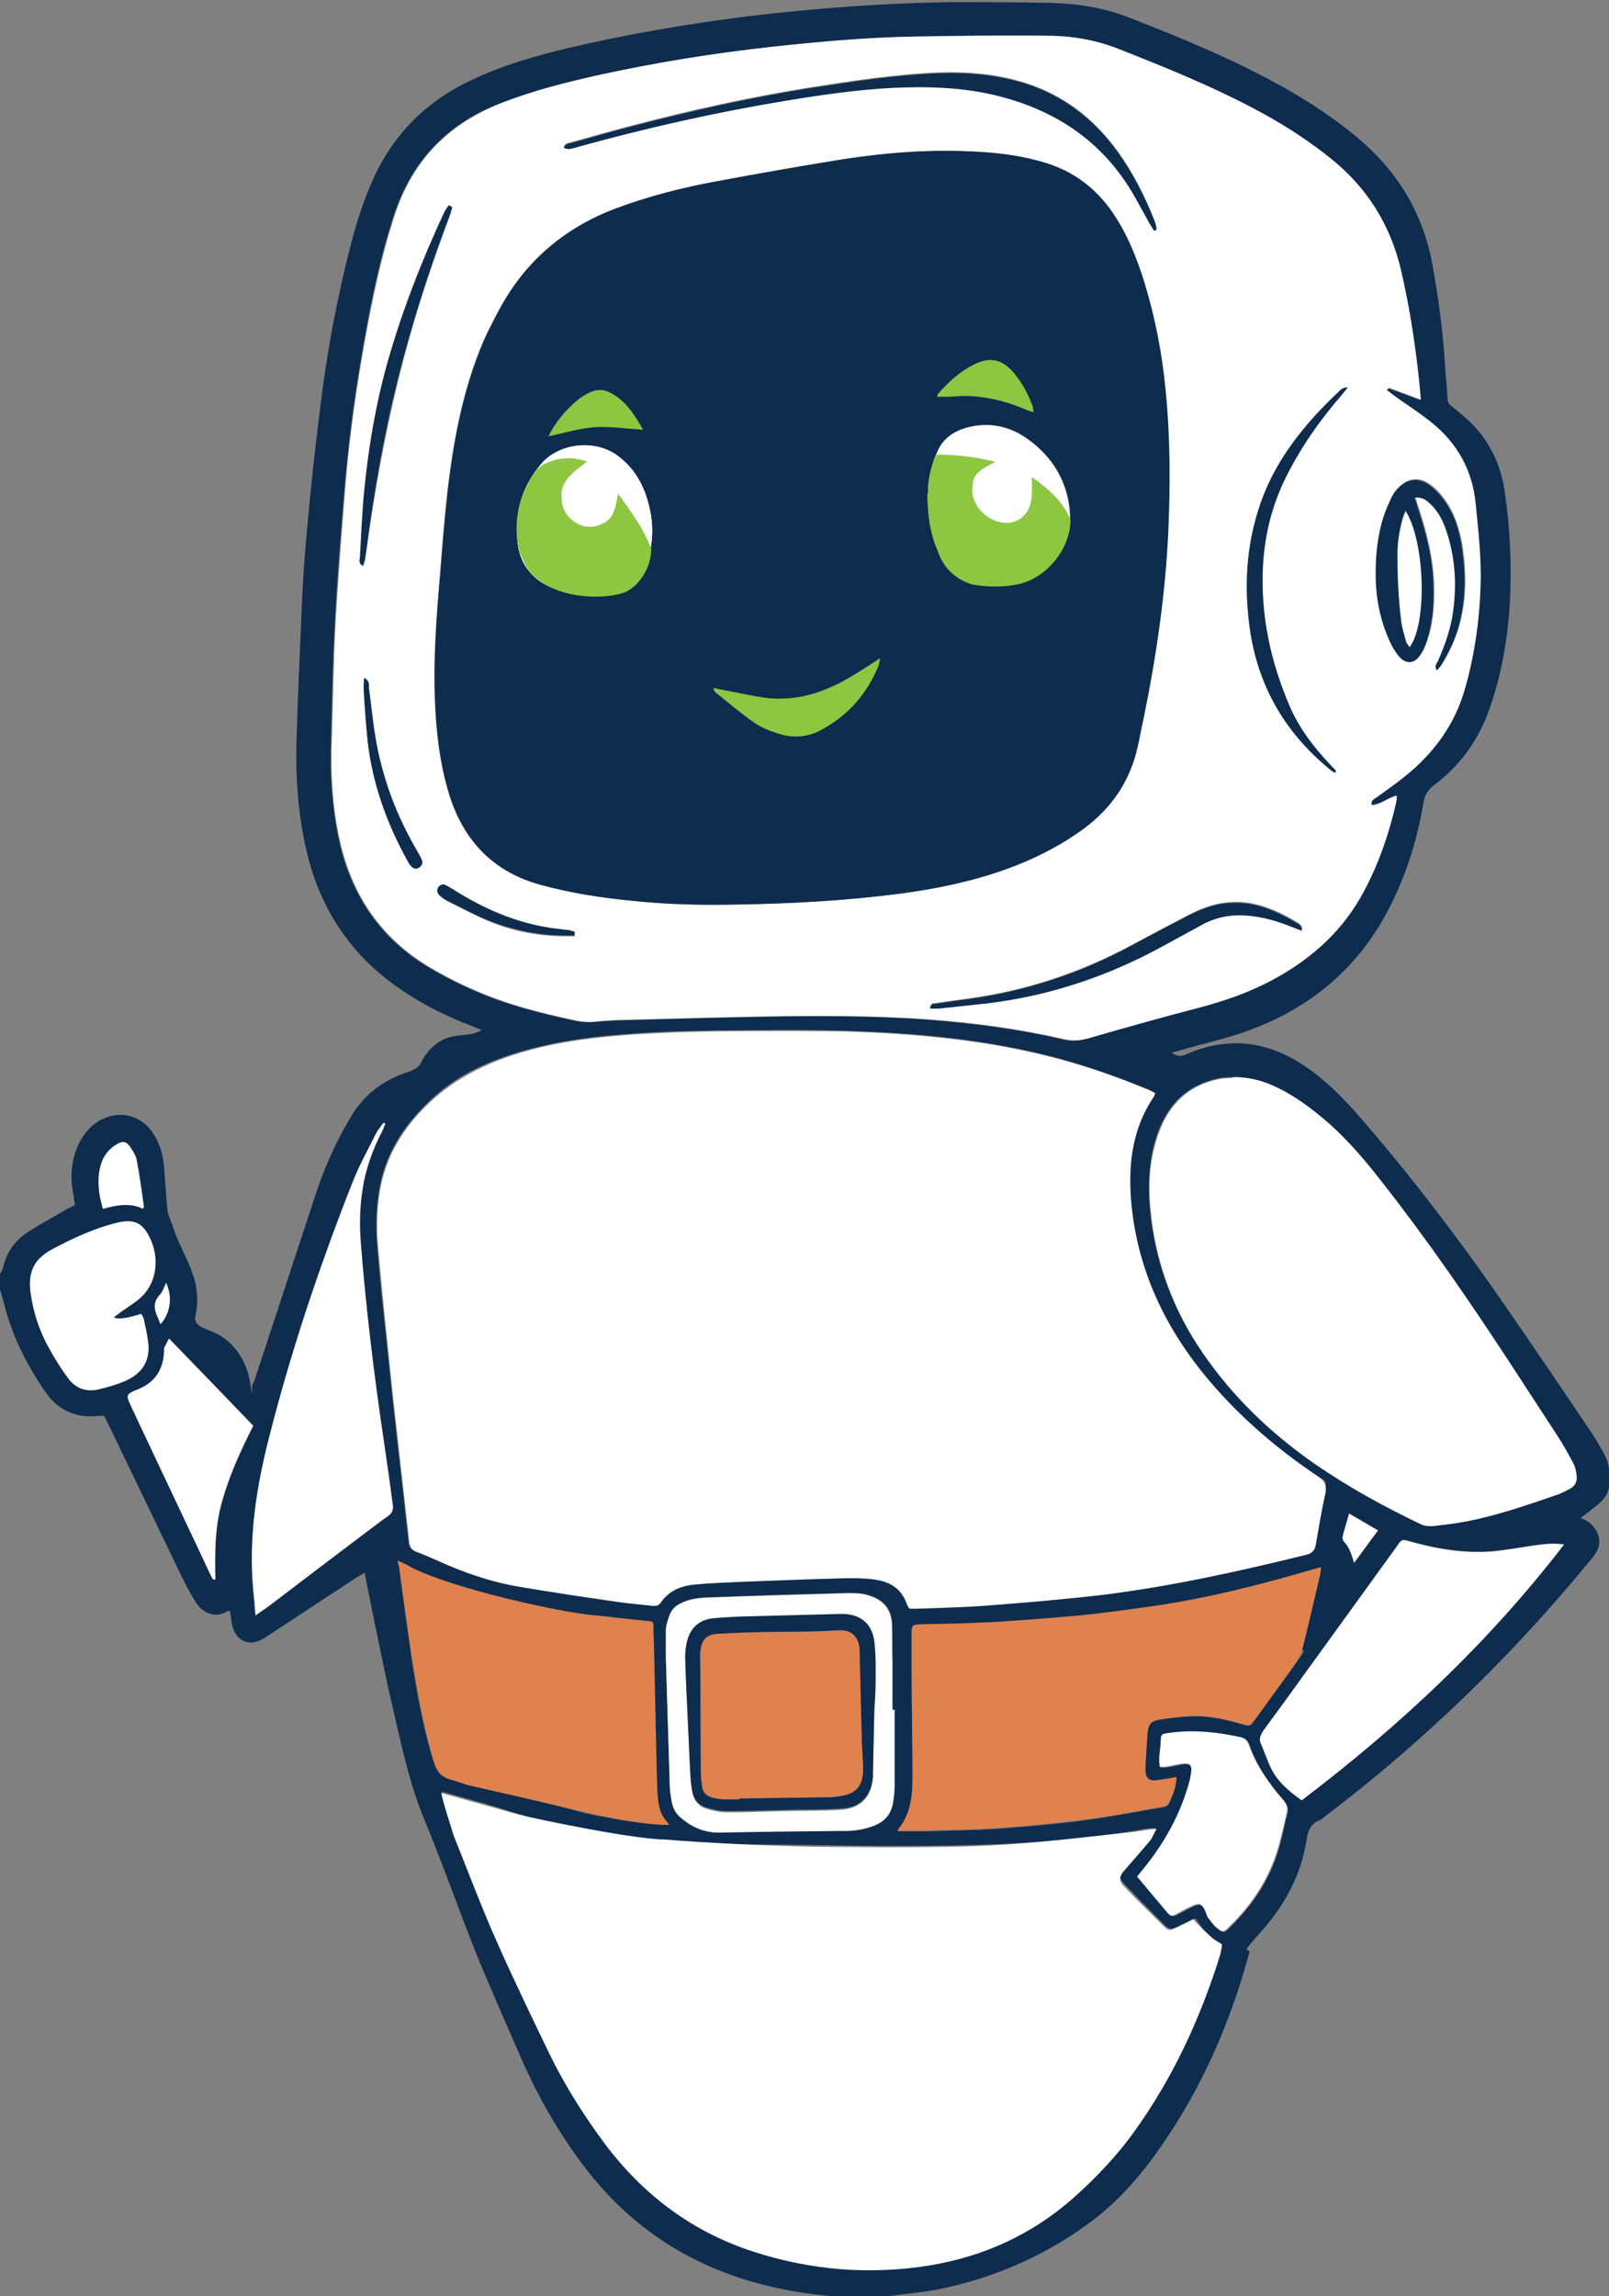 <?xml version="1.0" encoding="UTF-8"?>
<svg xmlns="http://www.w3.org/2000/svg" version="1.1" viewBox="0 0 373.8 533.4">
  <rect x="0" y="0" width="373.8" height="533.4" fill="#808080" stroke="none"/>
  <defs>
    <style>
      .cls-1 {
        fill: #e0824d;
      }

      .cls-2 {
        fill: #fff;
      }

      .cls-3 {
        fill: #0e2c4e;
      }

      .cls-4 {
        fill: #8dc640;
      }
    </style>
  </defs>
  <!-- Generator: Adobe Illustrator 28.6.0, SVG Export Plug-In . SVG Version: 1.2.0 Build 709)  -->
  <g>
    <g id="Layer_1">
      <g>
        <path class="cls-3" d="M195.8,533.7c-2.3-.3-4.6-.5-7-.8-21.9-2.8-40.1-12.2-53.5-30.2-5.7-7.6-10.3-15.7-14.1-24.3-3.5-8.1-7.1-16.1-10.4-24.2-4.2-10.5-7.9-21.1-12.2-31.5-3.7-8.9-5.5-18.2-7.7-27.5-1.5-6.4-5.8-27.7-6.2-29.9-.8.5-1.5.9-2.1,1.3-7.1,4.6-14.1,9.3-21.2,13.9-3.4,2.2-6.7.8-7.5-3.2-.2-1-.3-2.1-.5-3.1-.3,0-.5,0-.6.1-3,1.8-5.9.2-7.3-2.1-1.2-1.9-2.3-3.9-3.3-6-5.7-11.8-11.4-23.7-17.1-35.5-.3-.6-.6-1.2-.9-1.8-.5,0-1,0-1.4,0-5.1.6-9.3-1.3-12.2-5.5-4.3-6.2-7.7-12.9-9.6-20.3-.3-1.3-.7-2.6-1.1-3.8v-3.2c.3-.5.6-1,.8-1.6.8-3.7,2.9-6.5,6.1-8.5,2.8-1.8,5.8-3.4,8.7-5.1.6-.3,1.2-.6,1.9-1-.2-1.4-.4-2.7-.6-4-.5-3.7,0-7.2,1.7-10.6,1.6-3,4-5.3,7.5-6.1s7,.6,9.1,3.4,2.9,6,3.1,9.4c.2,3,.4,6,.7,9,0,.9.5,1.8.8,2.7,0,.3.3.5.3.7,1,3.5,2.8,6.6,4.2,10,1.5,3.6,2.1,7.3,1.2,11.2-.3,1.3,0,2.3,3.3,3.5,5.2,1.8,8.5,6.6,9.4,12s.2.3.6.5c.2-.4.4-.8.5-1.2,4.8-14.6,9.6-29.2,14.4-43.8,2-5.9,4.6-11.6,7.8-17,3.1-5.3,7.6-8.7,13.4-10.6,1.2-.4,2.5-1,3-2.1,1.6-3.4,4.6-5.9,8.3-6.3s4-.4,5.8-1.3c-.9-.4-1.5-.6-2.1-.9-5.3-2-10.3-4.4-15.1-7.5-12.4-7.9-20.2-19-23.5-33.3-2-8.6-2.6-17.4-2.3-26.2.2-6.2.4-12.3.7-18.5.4-8.7.6-17.3,1.4-25.9.9-11.1,2.1-22.2,3.5-33.2,1.5-12.3,3.8-24.5,6.9-36.6,1.3-5,2.8-9.9,4.9-14.7,4.6-10.7,12.1-18.5,22.6-23.6,7.2-3.5,14.7-5.7,22.5-7.6,13.9-3.3,28-5.7,42.2-7.5,15.9-1.9,31.8-3.1,47.8-3.3,7.8,0,15.6,0,23.3.2,6.1.2,12.2,1.2,17.9,3.5,11.8,4.6,23.5,9.4,34.7,15.6,6.7,3.7,13.1,7.9,18.9,12.9,8.9,7.7,14.5,17.3,16.6,28.9,1.3,7.2,2.3,14.5,2.8,21.8.2,3.1.5,6.2.7,9.2,0,.9.4,1.3,1,1.8,1.5,1.2,2.9,2.4,4.3,3.7,4.6,4.5,7.1,10,8,16.3,1.2,8.3,1.6,16.7,1.2,25.1-.5,8.6-1.9,17.1-4.8,25.2-2.5,7.2-6.8,13.2-13,17.8-1.4,1.1-2,2.3-2.3,3.9-1.3,7.9-3.6,15.5-7.1,22.8-7.3,15.3-19.2,25.3-35,30.7-4.7,1.6-9.7,2.7-14.5,4.1-.6.2-1.2.3-1.9.5,1.2.9,2.1,1,3.4.4,9.3-4.1,18.2-3.2,26.7,2.2,4.7,3,8.6,6.8,12.3,10.9,13.2,15,25.2,30.9,36.5,47.4,6.3,9.1,12.5,18.3,18.7,27.5,1,1.5,1.9,3.1,2.8,4.7,1.3,2.3,1.5,4.8,1.3,7.4-.2,1.8-1.2,3.3-2.6,4.4-1.3,1.1-2.6,2.1-4.1,3.2.2.1.5.2.7.3,1.6.7,2.9,2.1,3.4,3.7.8,2.6-.5,4.2-1.8,5.8-18.3,22.3-38.9,42.3-61.9,59.7-.3.2-.6.6-1,.7-2.2.9-2.8,2.6-3.1,4.8-1.3,8.2-5.2,15.2-10.7,21.3s-2.1,3-2.6,4.8c-4.3,15.9-10.8,30.9-20.2,44.5-4.6,6.7-9.8,12.8-16.3,17.7-10.4,7.8-22.1,13-34.8,15.7-4.2.9-8.5,1.2-12.7,1.8-.6,0-1.2.2-1.7.4h-8.5ZM330,92.8c-.2-1.9-.3-3.6-.5-5.2-.9-8.3-2.2-16.6-4.1-24.8-2.5-10.7-8-19.4-16.6-26.2-4.9-3.9-10.1-7.3-15.6-10.3-10.8-5.9-22.2-10.6-33.6-15-5.4-2.1-11-3-16.7-3-10.2,0-20.4,0-30.6.2-11.9.2-23.8,1.3-35.7,2.7s-22.8,3.1-34.1,5.5-17.6,4-26.1,7.2c-12.3,4.7-20.6,13.2-24.8,25.8-3.5,10.5-5.6,21.3-7.5,32.2-1.9,11-3.3,22-4.2,33.1s-1.6,19.5-2.1,29.3c-.5,9-.7,18.1-.9,27.2-.3,8.2.2,16.4,2,24.4,2.9,12.5,9.7,22.3,20.8,28.9,3.6,2.1,7.3,4,11.1,5.6,7,3,14.3,4.9,21.7,6.5,1.8.4,3.7.7,5.6.5s5.3-.4,7.6-.4c10.7-.3,21.3-.6,32-.8,12.7-.2,25.4-.3,38,.7,10.6.8,21.1,2.2,31.4,4.6,2,.5,3.8.3,5.8-.3,7.3-2.2,14.6-4.4,22.1-6.2s14.6-4,21.2-7.7c8.7-4.8,15.8-11.4,20.5-20.2,3.5-6.6,5.9-13.5,7.5-20.8,0-.4,0-.8.1-1.4-2.1.5-3.7,2.1-5.8,2.2-.3-1.2.5-1.4,1-1.7,2.2-1.6,4.4-3.1,6.5-4.8,6.8-5.5,11.8-12.2,14.2-20.7,2.3-8.1,3.4-16.4,3.6-24.8.1-6.1-.6-12.2-1.2-18.3-.7-7.5-4.1-13.6-9.9-18.3-2.8-2.3-6-4.3-9-6.5-.6-.4-1.1-.8-1.7-1.3.3-.3.4-.5.5-.5,2.3.8,4.6,1.7,7.3,2.7ZM268.4,253.9c-.6-.3-1-.6-1.5-.8-6.9-2.8-13.9-5.3-21.1-7.3-16.4-4.4-33.1-5.9-50-6.4-6.8-.2-13.7-.2-20.5-.1-12.4,0-24.8.2-37.2,1.6-6.6.8-13.1,2-19.5,4.1-7.4,2.4-14.1,5.9-19.6,11.5-5.2,5.1-9,11-10.6,18.2-1,4.8-1.2,9.6-.8,14.4.4,5.3.9,10.6,1.5,15.8.7,6.7,1.4,13.5,2.1,20.2.9,8,1.8,16,2.7,24,.3,3,.7,6,1,9,.1,1.2.7,1.8,1.8,2.2,1.8.6,3.5,1.4,5.2,2.2,6,2.7,12.2,4.8,18.6,5.9,7.5,1.3,15.1,2.4,22.7,3.5,2.7.4,5.3.6,8,.9.8,0,1.6,0,2.1-.7,1.9-2.7,4.6-3.9,7.7-4.2,4.1-.4,8.2-.5,12.2-.7,7.8-.3,15.6-.6,23.3-.8,2.1,0,4.3,0,6.4.3,3.6.5,6.4,2.2,7.7,5.9.1.3.3.6.5.9.5,0,1,0,1.4,0,5.4-.2,10.7-.3,16.1-.7,9.4-.7,18.7-1.5,28-2.6,15.7-1.9,31.2-5.3,46.5-9.2,1.6-.4,2.2-1.2,2.4-2.8.4-3.8,1.1-7.5,2.1-11.1s0-3.2-1.7-4.3c-7.9-5.4-15.3-11.4-21.8-18.4-11.7-12.6-19.6-27-21.4-44.3-.9-9-.1-17.7,5.2-25.5.1-.2.1-.4.3-.8ZM268.5,424.7c-.8,0-1.2,0-1.6,0-15.6,2.8-31.3,3.8-47.1,4-12.5.2-25.1,0-37.6-.2-9.7,0-19.3-.2-29-.5-6.7-.2-12.1-1.7-19.6-3.4-9.2-1.7-13.4-3.4-21.8-5.9-.4,0-8.7-2.5-9.2-2.5.3.8,2.7,8.5,2.9,9.1,3.3,8.2,6.5,16.5,10,24.6,3.9,8.8,8.1,17.5,12.3,26.2,3.6,7.4,7.9,14.3,12.9,20.9,8.9,11.8,20.2,20.3,34.3,24.9,13.5,4.4,27.3,5.5,41.3,3.2,12.4-2.1,23.4-7,32.9-15.4,5.3-4.7,10.2-9.8,14.3-15.5,9.1-12.6,15.5-26.5,20.1-41.3.1-.4.1-.9.2-1.3-1.2-.9-2.5-1.6-3.5-2.6-1-1-1.7-2.2-2.6-3.4-1.4.7-2.7,1.3-4,1.9-1.6.8-2.1.7-3.4-.6-3-3-6-6-8.9-9.1-1.8-1.9-1.7-2.7,0-4.6,2.1-2.4,4.1-4.8,6.2-7.2.4-.4.6-1,1-1.7ZM286.5,250.2c-.5,0-1.3,0-2.1.1s-.6,0-.9.1c-7.4,1.4-12,5.8-14.5,12.6-2.2,6-2.4,12.3-1.8,18.6,1.1,10.6,4.6,20.8,10.3,29.8s16.7,20.8,27.7,28.5c7.8,5.4,16.1,10,24.7,14.1.7.4,2,.6,2.8.5,2.6-.3,5.2-.6,7.8-1.1,7.3-1.4,14.4-3.8,21.4-6.3.9-.3,1.7-.8,2.5-1.2,1.2-.6,1.8-1.6,1.7-2.9-.1-1-.3-2.1-.8-3.1-1-2.1-2.2-4.2-3.5-6.1-3.7-5.8-7.4-11.5-11.2-17.2-9.3-14.2-18.9-28.2-29.4-41.6-3.9-4.9-7.8-9.7-12.5-13.9-4-3.5-8.2-6.7-13.1-8.9-2.9-1.3-5.8-2.1-9.3-2ZM273.3,412.9c-1.6.3-2.9.5-4.3.7-2,.3-2.9-.5-2.9-2.5,0-2.9.3-5.8.5-8.6.2-1.9.8-2.7,2.7-3,2.4-.4,4.9-.7,7.4-.8,4-.2,7.9.7,11.7,1.8,2,.6,2,.6,3.3-1.2,3.1-4.3,6.3-8.6,9.4-13s1.2-2.1,1.5-3.3c1.4-5.6,2.7-11.2,4-16.8.1-.5.2-1.1.3-2-2.4.7-4.5,1.3-6.6,1.9-10.3,2.9-20.6,5.4-31.2,7-6.3,1-12.6,1.8-18.9,2.4-6.6.7-13.2,1.2-19.8,1.5-5.5.3-11,.3-16.5.5-1.9,0-2.1.2-2.1,2.1,0,2.9,0,5.8,0,8.7,0,8.3.2,16.6.2,25,0,4.3-.6,8.4-3.4,11.9,0,0,0,.2,0,.2,2.1,0,4.1,0,6.1,0,5.7-.2,11.4-.2,17.1-.6,6.8-.5,13.6-1.1,20.4-2,6-.8,12-2,18-3,.5,0,1.1-.4,1.3-.7.8-1.8,1.7-3.6,1.8-6ZM136.9,421.4c8.4,1.7,16.1,2.5,18.5,2.5-2.2-2.3-2.3-3.9-2.7-6.6-.4-3.1-.5-6.1-.6-9.2-.2-3.1-.3-6.2-.5-9.2-.5-6.8-1.1-13.5-.8-20.3.1-2.1,0-1.7-3.1-2.1s-5.4-.5-8.2-.7c-8.3-.5-16.6-1.7-24.7-3.6-7.4-1.7-14.4-4.2-20.7-8.5-.3-.2-.7-.3-1.3-.5,0,.7-.1,1.2,0,1.7.9,6.5,1.8,13,2.7,19.5,1.2,8,2.6,16,4.9,23.8.9,3.3,4.1,4.9,7,5.6M363.4,358.7c-2.6-.3-4.7,0-6.8.2-3.3.5-6.6,1.1-9.9,1.4-6.3.5-12.6-.5-18.7-2.2-2.5-.7-2.1-.7-3.6,1.3-7.2,10-14.5,20-21.7,30-3,4.2-6.1,8.4-9.1,12.5-.7.9-1.1,1.8-.6,3,.7,1.8,1.3,3.7,2.2,5.4,1.6,3.4,4.3,5.7,7.3,7.8,22.8-17.3,43.4-36.6,61-59.5ZM59.4,375.2c3.3-2.3,3.9-2.5,7.8-6.7,6-6.7,13.5-11.9,21.8-15.6,2.3-1,2.2-2.1,2.1-3.4-.7-4.8-1.3-9.6-2-14.3-2.2-15.5-4.1-31-5.4-46.6-.3-4-.2-7.9.4-11.8.7-5,2.4-9.6,4.7-14,.3-.5.4-1,.6-1.5-.1,0-.3-.1-.4-.2-.6.9-1.4,1.8-1.9,2.8-1.8,3.7-3.8,7.4-5.4,11.3-7.6,19.3-14.2,38.9-19.3,59.1-2.8,11.3-4.6,22.7-3.7,34.5.2,2.1.4,4.1.6,6.7ZM264.2,435.9c2.5,3,4.9,5.8,7.3,8.7.5.6,1.1.6,1.8.3,1.4-.7,2.7-1.5,4.1-2.1,1.4-.6,2.1-.4,2.7,1.1.3.5.3,1.2.7,1.7.7.9,1.3,1.9,2.2,2.5,1.2,1,1.5.9,2.7-.3,5.5-5.4,9.6-11.6,11.6-19,.7-2.5,1.1-5,1.8-7.4.3-1.2,0-2.1-.8-3.1-3.4-3.9-6.3-8-8-12.9-.4-1-1-1.5-2-1.7-5.1-1.1-10.2-1.7-15.4-1.1-3.4.4-2.9.2-3.1,3,0,1.1-.3,2.3-.3,3.4,0,.5,0,1,.1,1.6.6,0,1,0,1.3,0,1.3-.2,2.5-.5,3.8-.7,1.9-.3,2.5.3,2.2,2.2,0,.5-.2,1.1-.3,1.6-1.9,7.6-5.7,14.3-10.6,20.4-.5.6-1,1.2-1.6,2ZM207.8,397.1c-.1,0-.2,0-.4,0,0-3.6,0-7.1,0-10.7,0-3,0-5.9-.1-8.9,0-3.4-1.7-5.7-4.9-6.8-1.8-.6-3.5-.7-5.3-.7-10.7.3-21.3.6-32,1-2.3,0-4.6.3-6.8,1.3s-2.5,2.1-3,3.6-.5,1.7-.6,2.6c0,2.3-.1,4.6,0,6.8.3,9.7.6,19.5.9,29.2,0,1.2.2,2.4.4,3.6.3,1.5.9,2.8,2,3.9,2.9,2.6,6.3,4,10.5,3.6,8.5-1,17-1.2,25.6-.4,3.1.3,6.1,0,9-1.1,2.4-.9,3.9-2.6,4.4-5.1.3-1.4.4-2.9.4-4.4,0-5.8,0-11.7,0-17.5ZM26.5,306c.6-.4,1.1-.8,1.6-1.2,1.2-.8,2.4-1.7,3.6-2.5,5.2-3.8,5.3-10.3,3.1-14.7-1.7-3.5-3.8-4.4-7.5-3.5-5.4,1.3-10.4,3.6-15.2,6.2-4.2,2.2-5.6,5.1-5,10,.6,4.4,1.9,8.5,4,12.4,1.4,2.6,3,5.2,4.8,7.6,1.7,2.3,4.2,3.1,7,2.5,2.1-.5,4.3-1.2,6.3-2,3.8-1.7,5.8-4.6,5.2-9-.3-1.8-.7-3.5-1-5.3,0-.4-.4-.8-.6-1.2q-5.1,1.6-6.3.8ZM39.3,311c-.5,1-.8,1.6-1.1,2.2-.1.2,0,.5,0,.8-.2,4.2-2.1,7.1-6,8.7-3,1.3-2.9,1.4-1.5,4.3,6,12.8,12.1,25.6,18.1,38.4.2.5.5,1,.8,1.5.2,0,.3,0,.5,0-.2-6.2-.2-12.3,1.6-18.3,1.7-6,4.3-11.7,7.2-17.4-6.4-6.7-12.9-13.3-19.5-20.2ZM33.2,280.8c.2-.3.3-.4.3-.5-.5-3.6-1-7.3-1.7-10.9-.2-1.1-.9-2.1-1.5-3-.9-1.3-1.8-1.4-3.1-.6-1.9,1.1-3.1,2.7-3.7,4.8-.7,2.4-.6,4.9-.2,7.4.2.9.4,1.8.7,2.8,3.3-.9,6.4-1.4,9.3,0ZM314.6,363.1c1.8-2.5,3.6-5,5.6-7.6-2.3-1.4-4.4-2.6-6.7-3.9-.6,2-1.1,3.7-1.5,5.4,0,.4,0,.9.4,1.2,1.2,1.4,1.7,3,2.3,4.9ZM37.3,307.6c2.3-2.6,2.8-6.3,1.3-9.6-.5,1-.8,2.1-1.5,2.8-1.6,1.7-1.3,3.4-.4,5.3.2.4.4.9.6,1.5Z"/>
        <path class="cls-2" d="M330,92.8c-2.7-1-5-1.9-7.3-2.7,0,0-.2.2-.5.5.6.4,1.1.9,1.7,1.3,3,2.2,6.1,4.1,9,6.5,5.7,4.7,9.1,10.8,9.9,18.3.6,6.1,1.3,12.2,1.2,18.3-.2,8.4-1.3,16.7-3.6,24.8-2.4,8.6-7.4,15.3-14.2,20.7-2.1,1.7-4.3,3.2-6.5,4.8-.5.4-1.3.6-1,1.7,2.1-.1,3.7-1.7,5.8-2.2,0,.5,0,.9-.1,1.4-1.6,7.2-4,14.2-7.5,20.8-4.7,8.9-11.8,15.4-20.5,20.2-5.6,3.1-11.5,5.2-17.6,6.8-8.7,2.3-17.3,4.7-26,7.2-1.9.5-3.6.6-5.5.2-10.3-2.4-20.8-3.8-31.4-4.6-12.7-.9-25.3-.9-38-.7-11,.2-22,.5-33,.8-2.2,0-4.4.2-6.6.4-1.9.2-3.7,0-5.6-.5-7.4-1.6-14.8-3.5-21.7-6.5-3.8-1.6-7.6-3.5-11.1-5.6-11.1-6.6-17.9-16.4-20.8-28.9-1.9-8-2.3-16.2-2-24.4.3-9.1.4-18.1.9-27.2.6-10.3,1.4-20.5,2.2-30.7.9-11.4,2.5-22.7,4.5-33.9,1.8-10.1,3.9-20.1,7.1-29.9,4.2-12.6,12.5-21,24.8-25.8,7.2-2.8,14.7-4.7,22.2-6.4,13.3-2.9,26.7-5.1,40.3-6.6,11.1-1.2,22.2-2.2,33.3-2.4,10.2-.2,20.4-.3,30.6-.2,5.7,0,11.4.9,16.7,3,11.4,4.5,22.8,9.1,33.6,15,5.5,3,10.7,6.4,15.6,10.3,8.6,6.8,14.1,15.5,16.6,26.2,1.9,8.2,3.2,16.5,4.1,24.8.2,1.7.3,3.3.5,5.2ZM171.6,210.1c12.5-.2,24.9-.9,37.3-2.5,8.3-1.1,16.5-2.8,24.5-5.6,6.7-2.4,13.1-5.6,18.8-9.9,6.2-4.7,10.2-10.9,12-18.6.5-2.2.9-4.5,1.4-6.7,3-14.1,5-28.4,5.7-42.9.5-11.1.5-22.1-.6-33.2-.9-8.5-2.4-16.9-4.9-25-1.8-5.7-4-11.3-7.4-16.3-3.9-5.7-9.1-9.6-15.7-11.6-4.9-1.5-10-2.2-15-2.5-10.7-.7-21.3,0-31.9,1.7-9.8,1.5-19.6,3.3-29.3,5.1-8.1,1.5-16,3.5-23.7,6.4-11.8,4.5-20.8,12.2-26.8,23.3-1.3,2.4-2.6,4.9-3.7,7.4-4.8,11.2-7,23.1-8.4,35.1-.7,6.3-1.2,12.7-1.7,19-.8,9.8-1.6,19.7-1.2,29.6.3,7.3,1.2,14.6,3.3,21.6,3.3,10.7,10.2,18,21.1,21,6.9,1.9,13.9,3,21,3.7,8.4.9,16.7,1.1,25.1.9ZM268,53.4c.2,0,.4-.2.7-.2-.1-.6-.2-1.3-.4-1.8-2.3-5.8-5.1-11.4-8.8-16.5-5.5-7.5-12.5-12.9-21.4-15.7-6.4-2-13-2.6-19.7-2.4-10.4.4-20.7,2-30.9,3.6-13.6,2.2-27.1,5.2-40.5,8.7-4.7,1.2-9.4,2.6-14.2,3.9-.7.2-1.6.2-1.8,1.2,1.1.4,1.1.4,2.3,0,17.3-4.8,34.7-8.7,52.4-11.5,8.2-1.3,16.5-2.4,24.8-2.6,7.7-.2,15.4.4,22.9,2.4,13,3.6,23.4,10.9,30.1,22.8,1.2,2.2,2.4,4.4,3.6,6.5.3.5.6.9.9,1.4ZM333.7,155.5c.2,0,.4,0,.4-.1.3-.4.6-.7.9-1.1,1.8-2.9,3.2-5.9,4.1-9.2,1.7-6.2,1.6-12.5.6-18.8-.5-2.8-1.3-5.5-2.6-8-1.2-2.2-2.7-4.2-4.7-5.7-2.5-1.9-5.2-1.7-7.4.6-.6.6-1.2,1.3-1.5,2.1-.7,1.5-1.4,3-1.9,4.6-1.3,4.1-1.7,8.4-1.8,12.7,0,6.1,1.1,11.9,3.8,17.3.5,1,1.2,2,2,2.8,1.4,1.4,3,1.3,4.2-.3.8-1,1.4-2.3,1.8-3.6,1.4-4.1,1.7-8.4,1.6-12.7-.2-6.4-1.7-12.5-3.7-18.5-.2-.7-.4-1.3-.7-2.2,1.7-.3,2.7.5,3.6,1.4,1.9,1.7,3,4,3.8,6.3,2.2,6.5,2.5,13.2,1.4,19.9-.6,3.6-1.8,7-3.3,10.3-.3.6-.8,1.2-.4,2ZM310.1,179.5c.1-.1.2-.2.3-.4-.5-.5-1-1.1-1.5-1.6-3.6-3.9-6.9-8.1-9.1-13-4.6-10.5-7-21.5-6.4-33.1.4-7.2,2.1-14,5.3-20.5,3.4-6.9,7.7-13.1,12.7-18.8.5-.6,1-1.2,1.7-2.1-1.2,0-1.7.6-2.1,1-1.6,1.6-3.2,3.1-4.7,4.7-5.3,5.7-9.8,11.9-12.7,19.2-3.9,9.9-4.7,20.1-3.3,30.7,1.8,13.4,8,24.3,18.4,32.9.4.4.9.7,1.4,1ZM302.5,216.2c.1-1.4-.7-1.7-1.2-2-2.6-1.6-5.3-2.9-8.2-3.8-2.6-.8-5.2-1.1-7.9-.8-3.7.3-7,1.8-10.2,3.5-4,2.1-8.1,4.3-12.1,6.4-11.9,6.4-24.5,10.6-37.8,12.4-2.6.4-5.2.7-7.8,1.1-.5,0-1.1,0-1.1,1.1.6,0,1.2.1,1.9,0,3.7-.4,7.5-.7,11.2-1.2,14.2-1.7,27.6-6.1,40.2-12.9,3.3-1.8,6.6-3.6,9.9-5.4,3.3-1.7,6.8-2.4,10.5-2.1,3.6.3,7.1,1.3,10.5,2.7.7.3,1.3.5,2.2.8ZM105,48.1c-.2,0-.5-.2-.7-.3-.3.5-.7,1-1,1.6-5.2,11.2-9.8,22.7-13.1,34.6-2.8,9.9-4.6,20-5.5,30.2-.5,5.1-.7,10.3-1,15.5,0,.6-.3,1.3.7,1.8.2-.6.4-1.2.5-1.8.6-3.9,1-7.8,1.7-11.7,2.1-13.2,4.8-26.2,8.4-39.1,2.7-9.6,5.9-19.1,9.4-28.4.3-.8.5-1.6.7-2.3ZM84.6,157.5c0,1.1-.2,1.8-.1,2.6.3,3.9.5,7.9.9,11.8,1.1,10.1,4.5,19.4,9.4,28.2.2.4.5.8.8,1.1.5.5,1.2.7,1.8.2.6-.4.9-1,.6-1.7-.3-.7-.7-1.4-1.1-2.1-4.7-8.1-8-16.7-9.6-25.9-.7-4-1-8-1.6-12,0-.7.2-1.6-1.1-2.3ZM133.5,217.3c0-.2,0-.4.1-.7-.6-.1-1.2-.3-1.8-.4-1.5-.2-3.1-.4-4.6-.6-7.8-1.3-14.9-4.4-21.5-8.6-.6-.4-1.1-.7-1.7-1-.8-.4-1.5-.5-2.1.3-.5.7-.3,1.4.6,2.1.5.4,1,.7,1.5,1,3.3,1.6,6.5,3.3,9.8,4.7,5.6,2.3,11.6,3.4,17.7,3.4.7,0,1.4,0,2.1,0Z"/>
        <path class="cls-2" d="M268.4,253.9c-.2.4-.2.6-.3.8-5.3,7.8-6.1,16.5-5.2,25.5,1.8,17.3,9.7,31.8,21.4,44.3,6.5,7,13.9,13.1,21.8,18.4,1.6,1.1,2.2,2.1,1.8,4.1-.9,3.9-1.5,7.8-2.2,11.7-.2,1.4-.9,2.2-2.4,2.5-15.4,3.8-30.8,7.2-46.5,9.2-9.3,1.1-18.7,1.9-28,2.6-5.3.4-10.7.5-16.1.7-.5,0-.9,0-1.4,0-.2-.3-.4-.6-.5-.9-1.2-3.7-4-5.4-7.7-5.9-2.1-.3-4.3-.3-6.4-.3-7.8.2-15.6.5-23.3.8-4.1.2-8.2.3-12.2.7-3.1.3-5.9,1.5-7.7,4.2-.6.8-1.3.8-2.1.7-2.7-.3-5.3-.5-8-.9-7.6-1.1-15.1-2.2-22.7-3.5-6.6-1.1-13-3.3-19.1-6.1-1.6-.7-3.2-1.4-4.8-2-1.1-.4-1.6-1-1.7-2.2-.3-3-.7-6-1-9-.9-8-1.8-16-2.7-24-.7-6.7-1.4-13.5-2.1-20.2-.5-5.3-1-10.6-1.5-15.8-.4-4.8-.2-9.7.8-14.4,1.6-7.2,5.4-13.1,10.6-18.2,5.6-5.5,12.3-9,19.6-11.5,6.3-2.1,12.8-3.3,19.5-4.1,12.4-1.4,24.8-1.5,37.2-1.6,6.8,0,13.7,0,20.5.1,16.9.5,33.6,2,50,6.4,7.2,1.9,14.2,4.4,21.1,7.3.5.2.9.5,1.5.8Z"/>
        <path class="cls-2" d="M120.1,421.4c5.9,1.5,27.7,5.9,34.4,5.9,9.2.8,26.5,1.6,36.1,1.7,12.5.1,16.9.2,29.4,0,15.8-.2,26.9-1.7,42.8-3.4.4,0,5.1-.8,5.9-.8-.4.7-1,2-1.3,2.5-2,2.4-4.1,4.8-6.2,7.2-1.7,2-1,2.8.8,4.6,2.9,3,5.4,5.4,8.4,8.4,1.3,1.3,1.7.8,3.4,0,1.3-.6,2-1,3.4-1.7.9,1.2,3.2,3.2,4.2,4.2,1,1,1.3.8,2.5,1.7,0,.4-.3,1.8-.4,2.3-4.6,14.8-11,28.7-20.1,41.3-4.1,5.7-9,10.8-14.3,15.5-9.5,8.3-20.5,13.3-32.9,15.4-14,2.3-27.8,1.2-41.3-3.2-14.1-4.6-25.4-13.1-34.3-24.9-4.9-6.6-9.3-13.5-12.9-20.9-4.2-8.7-8.4-17.4-12.3-26.2-3.6-8.1-6.7-16.4-10-24.6-2.9-9.1-2.7-9.2-2.9-9.9"/>
        <path class="cls-2" d="M286.5,250.2c3.4,0,6.4.7,9.3,2,4.9,2.2,9.1,5.4,13.1,8.9,4.7,4.2,8.7,9,12.5,13.9,10.5,13.4,20.1,27.4,29.4,41.6,3.7,5.7,7.5,11.5,11.2,17.2,1.3,2,2.4,4,3.5,6.1.5.9.7,2,.8,3.1.1,1.3-.5,2.3-1.7,2.9-.8.4-1.7.9-2.5,1.2-7,2.4-14.1,4.9-21.4,6.3-2.6.5-5.2.8-7.8,1.1-.9,0-1.9,0-2.7-.4-8.6-4.1-17-8.7-24.8-14.1-10.1-7-18.9-15.4-25.9-25.6-6.9-10.1-11.1-21.3-12.2-33.5-.6-6-.2-11.9,1.9-17.7,2.4-6.6,6.8-11,13.8-12.5.4,0,.8-.2,1.2-.2.9,0,1.9-.1,2.5-.2Z"/>
        <path class="cls-1" d="M273.3,412.9c-.1,2.4-1,4.2-1.8,6-.2.4-.8.6-1.3.7-6,1.1-12,2.3-18,3-6.8.9-13.6,1.5-20.4,2-5.7.4-11.4.4-17.1.6-2,0-4,0-6.1,0,0,0,0-.1,0-.2,2.9-3.5,3.4-7.6,3.4-11.9,0-8.3-.2-16.6-.2-25,0-2.9,0-5.8,0-8.7,0-1.9.1-2,2.1-2.1,5.5-.1,11-.2,16.5-.5,6.6-.4,13.2-.9,19.8-1.5,6.3-.6,12.6-1.5,18.9-2.4,10.6-1.6,20.9-4.1,31.2-7,2.1-.6,4.2-1.2,6.6-1.9-.1.9-.1,1.4-.3,2-1.3,5.6-2.6,11.2-4,16.8-.3,1.1-.8,2.3-1.5,3.3-3.1,4.4-6.3,8.7-9.4,13.1-1.3,1.7-1.3,1.7-3.3,1.2-3.8-1.1-7.7-2-11.7-1.8-2.5.1-4.9.5-7.4.8-1.9.3-2.5,1.1-2.7,3-.2,2.9-.4,5.8-.5,8.6,0,2.1.8,2.8,2.9,2.5,1.3-.2,2.6-.4,4.3-.7Z"/>
        <path class="cls-1" d="M121.8,418"/>
        <path class="cls-1" d="M108.4,414.6c-4.2-1.7-6.7-.8-7.9-6.5-2.2-7.8-3.6-15.8-4.9-23.8-1-6.5-1.9-13-2.7-19.5,0-.5-.5-1.5-.5-2.3.6.2,3.1,1.5,3.4,1.7,10.1,5,33.6,10.1,41.2,10.9,4.3.4,8.7,1,13.1,1.4,1.7.1,1.8.2,1.7,1.9.3,6.7.7,35.7,1,38.8.3,2.7.5,4.3,2.7,6.6-2,.4-10.9-.8-14.3-1.7"/>
        <path class="cls-2" d="M363.4,358.7c-17.6,22.9-38.2,42.2-61,59.5-3-2.1-5.7-4.4-7.3-7.8-.8-1.8-1.4-3.6-2.2-5.4-.5-1.1,0-2,.6-3,3.1-4.2,6.1-8.3,9.1-12.5,7.2-10,14.5-20,21.7-30,1.4-2,1.1-2,3.6-1.3,6.1,1.7,12.3,2.7,18.7,2.2,3.3-.3,6.6-.9,9.9-1.4,2.1-.3,4.2-.6,6.8-.2Z"/>
        <path class="cls-2" d="M59.4,375.2c-.2-2.6-.4-4.6-.6-6.7-1-11.7.8-23.2,3.7-34.5,5.1-20.1,11.7-39.8,19.3-59.1,1.5-3.9,3.5-7.5,5.4-11.3.5-1,1.2-1.9,1.9-2.8.1,0,.3.1.4.2-.2.5-.4,1-.6,1.5-2.3,4.4-4,9.1-4.7,14-.6,3.9-.7,7.9-.4,11.8,1.2,15.6,3.1,31.1,5.4,46.6.7,4.8,1.4,9.6,2,14.3.2,1.1.2,2-.9,2.8-9.2,6.9-18.4,13.9-27.6,20.9-.8.6-1.7,1.2-3,2.1Z"/>
        <path class="cls-2" d="M264.2,435.9c.6-.8,1.1-1.4,1.6-2,4.9-6.1,8.6-12.8,10.6-20.4.1-.5.2-1,.3-1.6.3-1.9-.3-2.5-2.2-2.2-1.3.2-2.5.5-3.8.7-.4,0-.8,0-1.3,0,0-.5-.1-1-.1-1.6,0-1.1.2-2.3.3-3.4.2-2.8-.3-2.6,3.1-3,5.2-.6,10.3,0,15.4,1.1,1,.2,1.7.7,2,1.7,1.7,4.9,4.7,9.1,8,12.9.8,1,1.2,1.8.8,3.1-.6,2.5-1.1,5-1.8,7.4-2,7.4-6.1,13.7-11.6,19-1.2,1.2-1.5,1.3-2.7.3-.9-.7-1.5-1.6-2.2-2.5-.3-.5-.4-1.1-.7-1.7-.7-1.4-1.3-1.7-2.7-1.1-1.4.6-2.8,1.4-4.1,2.1-.7.4-1.2.4-1.8-.3-2.4-2.8-4.7-5.6-7.3-8.7Z"/>
        <path class="cls-2" d="M207.8,397.1c0,5.8,0,11.7,0,17.5,0,1.5-.2,3-.4,4.4-.5,2.5-2,4.2-4.4,5.1-2.1.8-4.3,1.2-6.5,1.2-9.8.1-19.6.2-29.4.4-3.6,0-6.5-1.3-9.1-3.6-1.2-1-1.8-2.4-2-3.9-.2-1.2-.4-2.4-.4-3.6-.3-9.7-.6-19.5-.9-29.2,0-2.3,0-4.6,0-6.8,0-.9.3-1.8.6-2.7.5-1.8,1.7-3,3.4-3.7,2-.9,4.2-1,6.3-1.1,10.7-.4,21.3-.7,32-1,1.8,0,3.6,0,5.3.7,3.3,1.2,4.8,3.5,4.9,6.8,0,3,0,5.9.1,8.9,0,3.6,0,7.1,0,10.7.1,0,.2,0,.4,0ZM203.1,398h0c0-2.1.3-4.3.3-6.4,0-3.4.2-6.9-.3-10.2-.6-4.3-3.5-6.3-7.8-6.2-7.8.2-15.5.4-23.3.6-2.1,0-4.1.2-6.2.4-3.2.2-5.2,2-6.1,5-.4,1.3-.6,2.8-.5,4.2.1,4.8.4,9.6.6,14.5.2,4.2.3,8.4.6,12.7,0,1.2.2,2.4.4,3.6.3,1.8,1.4,3.3,3.1,3.9,1.6.5,3.3.9,4.9.9,4.6,0,9.2-.2,13.9-.3,4.2-.1,8.4,0,12.7-.3,4.5-.3,7-2.9,7.4-7.4,0-.4,0-.8,0-1.2.1-4.5.2-9,.3-13.5Z"/>
        <path class="cls-2" d="M26.5,306q1.2.8,6.3-.8c.2.4.5.7.6,1.2.4,1.8.8,3.5,1,5.3.6,4.3-1.4,7.3-5.2,9-2,.9-4.1,1.5-6.3,2-2.8.7-5.3-.2-7-2.5-1.8-2.4-3.4-5-4.8-7.6-2.1-3.9-3.4-8-4-12.4-.6-4.8.8-7.7,5-10,4.9-2.6,9.8-4.9,15.2-6.2,3.8-.9,5.8,0,7.5,3.5,2.2,4.4,2,10.9-3.1,14.7-1.2.9-2.4,1.7-3.6,2.5-.5.4-1,.8-1.6,1.2Z"/>
        <path class="cls-2" d="M39.3,311c6.7,6.9,13.1,13.5,19.5,20.2-2.9,5.7-5.5,11.4-7.2,17.4-1.7,6-1.7,12.1-1.6,18.3-.2,0-.3,0-.5,0-.3-.5-.6-1-.8-1.5-6-12.8-12.1-25.6-18.1-38.4-1.4-3-1.5-3.1,1.5-4.3,3.9-1.6,5.8-4.5,6-8.7,0-.3,0-.6,0-.8.3-.6.6-1.2,1.1-2.2Z"/>
        <path class="cls-2" d="M33.2,280.8c-3-1.5-6.1-.9-9.3,0-.3-1.1-.5-1.9-.7-2.8-.4-2.5-.5-4.9.2-7.4.6-2.1,1.9-3.7,3.7-4.8,1.4-.8,2.2-.7,3.1.6.6.9,1.3,2,1.5,3,.7,3.6,1.2,7.3,1.7,10.9,0,.1-.1.2-.3.5Z"/>
        <path class="cls-2" d="M314.6,363.1c-.6-2-1.1-3.6-2.3-4.9-.3-.3-.5-.9-.4-1.2.4-1.7,1-3.5,1.5-5.4,2.3,1.3,4.4,2.6,6.7,3.9-1.9,2.6-3.7,5.1-5.6,7.6Z"/>
        <path class="cls-2" d="M37.3,307.6c-.3-.6-.4-1.1-.6-1.5-.9-1.8-1.2-3.6.4-5.3.7-.7,1-1.8,1.5-2.8,1.5,3.3,1,7-1.3,9.6Z"/>
        <path class="cls-3" d="M171.6,210.1c-8.4.2-16.8,0-25.1-.9-7.1-.7-14.1-1.8-21-3.7-10.9-3-17.8-10.3-21.1-21-2.2-7-3-14.3-3.3-21.6-.4-9.9.3-19.7,1.2-29.6.5-6.4,1-12.7,1.7-19,1.4-12,3.6-23.9,8.4-35.1,1.1-2.5,2.4-5,3.7-7.4,6-11.1,15-18.8,26.8-23.3,7.7-2.9,15.6-4.9,23.7-6.4,9.8-1.8,19.5-3.5,29.3-5.1,10.6-1.6,21.2-2.4,31.9-1.7,5.1.3,10.1,1,15,2.5,6.6,2,11.8,5.9,15.7,11.6,3.4,5,5.6,10.5,7.4,16.3,2.5,8.2,4.1,16.5,4.9,25,1.1,11.1,1.1,22.1.6,33.2-.7,14.4-2.8,28.7-5.7,42.9-.5,2.2-.9,4.5-1.4,6.7-1.7,7.6-5.7,13.8-12,18.6-5.7,4.3-12.1,7.5-18.8,9.9-7.9,2.8-16.1,4.5-24.5,5.6-12.4,1.6-24.8,2.3-37.3,2.5ZM215.6,114.7c0,5.2.7,9.3,2.4,13.2,1.5,3.4,3.9,6.1,7.6,7,5.5,1.3,11,.9,15.9-2.3,5.4-3.4,7.8-8.5,7-14.8-.9-7-4.6-12.4-10.4-16.3-4.1-2.7-8.6-3.4-13.3-2.2-2.9.7-5.4,2.3-6.7,5.1-1.7,3.5-2.5,7.3-2.4,10.3ZM137.6,138.4c1.1,0,2.1,0,3.2-.2,4.3-.6,7.7-2.5,9.3-6.9,1.4-4,1.8-8.1,1-12.3-1-5.3-3.3-9.9-7.7-13.2-5.2-3.8-13.5-2.9-17.6,1.9-4.4,5.1-6.2,11-5.6,17.7.5,5.2,3,8.9,7.8,11,3.1,1.3,6.2,2,9.6,2ZM165.9,159.8c0,.1-.1.2-.2.3.2.3.4.7.7.9,2.9,2.3,5.7,4.7,8.7,6.8,1.8,1.2,3.9,2,6,2.7,3.3,1,6.6.7,9.7-1,6.2-3.4,10.6-8.3,13.2-14.9.2-.4.2-.8.4-1.7-.8.5-1.3.9-1.8,1.2-2.2,1.4-4.4,2.8-6.7,4.1-5.4,2.9-11.2,4.6-17.4,4-3.5-.4-7-1.2-10.5-1.9-.8-.1-1.5-.3-2.2-.5ZM217.7,92.2c1,0,1.8,0,2.6,0,1.1,0,2.3-.2,3.4-.2,5,0,9.7,1.1,14.2,3,.6.3,1.3.5,2.2.8-.1-.7-.1-1-.2-1.3-1-2.8-2.4-5.4-4.3-7.7-2.9-3.4-5.7-4-9.6-1.9-3.1,1.6-5.7,4-8,6.6-.1.1-.1.4-.3.8ZM127.5,101.3c3.8-.8,7.3-1.8,10.8-2.1,3.5-.2,7.1.3,11,.6-2.1-3.6-4.1-6.9-7.9-8.7-1.4-.7-2.9-.6-4.3,0-1,.5-2,1-2.9,1.8-2.3,1.9-4.3,4.1-5.8,6.6-.3.6-.6,1.1-1,1.8Z"/>
        <path class="cls-3" d="M268,53.4c-.3-.5-.6-.9-.9-1.4-1.2-2.2-2.4-4.4-3.6-6.5-6.8-11.9-17.1-19.2-30.1-22.8-7.5-2.1-15.2-2.6-22.9-2.4-8.3.2-16.6,1.3-24.8,2.6-17.7,2.8-35.2,6.7-52.4,11.5-1.2.3-1.2.3-2.3,0,.2-1,1.1-1,1.8-1.2,4.7-1.3,9.4-2.7,14.2-3.9,13.4-3.5,26.8-6.5,40.5-8.7,10.3-1.6,20.5-3.2,30.9-3.6,6.7-.2,13.3.4,19.7,2.4,8.9,2.8,15.9,8.2,21.4,15.7,3.7,5.1,6.5,10.6,8.8,16.5.2.6.3,1.2.4,1.8-.2,0-.4.2-.7.2Z"/>
        <path class="cls-3" d="M333.7,155.5c-.5-.8.1-1.4.4-2,1.4-3.3,2.7-6.7,3.3-10.3,1.1-6.7.8-13.4-1.4-19.9-.8-2.4-1.9-4.6-3.8-6.3-.9-.9-1.9-1.6-3.6-1.4.3.8.5,1.5.7,2.2,2,6,3.6,12.1,3.7,18.5.1,4.3-.2,8.6-1.6,12.7-.4,1.3-1,2.5-1.8,3.6-1.2,1.5-2.8,1.6-4.2.3-.8-.8-1.4-1.8-2-2.8-2.7-5.4-3.9-11.2-3.8-17.3,0-4.3.5-8.6,1.8-12.7.5-1.6,1.2-3.1,1.9-4.6.4-.8.9-1.5,1.5-2.1,2.2-2.3,4.9-2.5,7.4-.6,2,1.5,3.5,3.5,4.7,5.7,1.4,2.5,2.1,5.2,2.6,8,1,6.3,1.1,12.6-.6,18.8-.9,3.3-2.3,6.3-4.1,9.2-.2.4-.6.8-.9,1.1,0,0-.2,0-.4.1ZM326.5,118.6c-.3.7-.6,1.3-.7,1.9-.8,2.8-1.2,5.6-1.2,8.5,0,5.2.3,10.3.9,15.5.2,1.5.7,3,1.1,4.5.1.4.5.8.8,1.3,4.2-5.5,3.6-24.5-1-31.7Z"/>
        <path class="cls-3" d="M310.1,179.5c-.5-.3-1-.6-1.4-1-10.4-8.6-16.6-19.5-18.4-32.9-1.4-10.5-.6-20.8,3.3-30.7,2.9-7.3,7.4-13.5,12.7-19.2,1.5-1.6,3.1-3.2,4.7-4.7.4-.4.9-1,2.1-1-.7.9-1.2,1.5-1.7,2.1-5,5.8-9.3,12-12.7,18.8-3.2,6.5-4.9,13.3-5.3,20.5-.6,11.6,1.8,22.5,6.4,33.1,2.2,4.9,5.4,9.1,9.1,13,.5.5,1,1.1,1.5,1.6-.1.1-.2.2-.3.4Z"/>
        <path class="cls-3" d="M302.5,216.2c-.9-.3-1.5-.5-2.2-.8-3.4-1.4-6.8-2.4-10.5-2.7-3.7-.3-7.2.3-10.5,2.1-3.3,1.8-6.6,3.6-9.9,5.4-12.6,6.8-26,11.2-40.2,12.9-3.7.4-7.5.8-11.2,1.2-.6,0-1.3,0-1.9,0,0-1,.5-1.1,1.1-1.1,2.6-.4,5.2-.8,7.8-1.1,13.4-1.9,26-6,37.8-12.4,4-2.2,8-4.3,12.1-6.4,3.2-1.7,6.5-3.2,10.2-3.5,2.7-.2,5.3,0,7.9.8,2.9.9,5.6,2.2,8.2,3.8.6.4,1.4.6,1.2,2Z"/>
        <path class="cls-3" d="M105,48.1c-.2.8-.4,1.6-.7,2.3-3.5,9.3-6.7,18.8-9.4,28.4-3.7,12.8-6.4,25.9-8.4,39.1-.6,3.9-1.1,7.8-1.7,11.7,0,.6-.3,1.1-.5,1.8-1-.5-.8-1.2-.7-1.8.3-5.2.5-10.3,1-15.5,1-10.2,2.7-20.3,5.5-30.2,3.4-11.9,7.9-23.4,13.1-34.6.3-.6.7-1.1,1-1.6.2,0,.5.2.7.3Z"/>
        <path class="cls-3" d="M84.6,157.5c1.3.7,1.1,1.6,1.1,2.3.5,4,.9,8,1.6,12,1.6,9.2,4.8,17.8,9.6,25.9.4.7.8,1.4,1.1,2.1.3.7,0,1.3-.6,1.7-.7.5-1.3.3-1.8-.2-.3-.3-.6-.7-.8-1.1-4.9-8.8-8.3-18.2-9.4-28.2-.4-3.9-.7-7.9-.9-11.8,0-.8,0-1.6.1-2.6Z"/>
        <path class="cls-3" d="M133.5,217.3c-.7,0-1.4,0-2.1,0-6.1,0-12-1.2-17.7-3.4-3.4-1.3-6.5-3.1-9.8-4.7-.5-.3-1.1-.6-1.5-1-.9-.7-1-1.4-.6-2.1.6-.8,1.4-.8,2.1-.3.6.3,1.2.7,1.7,1,6.7,4.2,13.7,7.3,21.5,8.6,1.5.3,3.1.4,4.6.6.6,0,1.2.3,1.8.4,0,.2,0,.4-.1.7Z"/>
        <path class="cls-3" d="M203.1,398c-.1,4.5-.2,9-.3,13.5,0,.4,0,.8,0,1.2-.4,4.5-2.9,7.2-7.4,7.4-4.2.3-8.4.2-12.7.3-4.6.1-9.2.3-13.9.3-1.6,0-3.3-.4-4.9-.9-1.8-.6-2.8-2-3.1-3.9-.2-1.2-.3-2.4-.4-3.6-.2-4.2-.4-8.4-.6-12.7-.2-4.8-.5-9.6-.6-14.5,0-1.4.1-2.8.5-4.2.9-3,2.9-4.7,6.1-5,2.1-.2,4.1-.3,6.2-.4,7.8-.2,15.5-.4,23.3-.6,4.3-.1,7.2,2,7.8,6.2.4,3.4.3,6.8.3,10.2,0,2.1-.2,4.3-.3,6.4h0ZM171.7,417.9s0,0,0-.1c7-.1,14-.2,20.9-.3.9,0,1.9-.1,2.8-.3,3.2-.5,4.7-2.1,5-5.3,0-.7,0-1.3,0-2,0-2.1-.2-4.3-.3-6.4-.2-6.6-.3-13.2-.5-19.7,0-.3,0-.5,0-.8-.3-2.9-1.9-4.3-4.9-4.2-1.3,0-2.7.2-4,.2-4.5,0-9,0-13.5.2-3.4,0-6.8.2-10.3.4-2.7.1-3.9,1.2-4.2,3.9-.2,1.8,0,3.6,0,5.4,0,7.7,0,15.4.1,23.2,0,1,.2,2,.3,3,.2,1.3,1,2.1,2.1,2.4.9.3,1.8.4,2.8.5,1.2,0,2.4,0,3.6,0Z"/>
        <path class="cls-2" d="M215.6,114.7c-.1-3,.7-6.8,2.4-10.3,1.3-2.7,3.8-4.3,6.7-5.1,4.7-1.2,9.2-.5,13.3,2.2,5.8,3.9,9.5,9.3,10.4,16.3.8,6.3-1.6,11.4-7,14.8-4.9,3.1-10.4,3.6-15.9,2.3-3.7-.9-6-3.6-7.6-7-1.7-3.9-2.4-8-2.4-13.2Z"/>
        <path class="cls-2" d="M137.6,138.4c-3.3,0-6.5-.7-9.6-2-4.8-2.1-7.4-5.8-7.8-11-.6-6.7,1.2-12.6,5.6-17.7,4.1-4.8,12.4-5.7,17.6-1.9,4.5,3.3,6.7,7.9,7.7,13.2.8,4.2.4,8.3-1,12.3-1.5,4.4-4.9,6.3-9.3,6.9-1.1.2-2.1.2-3.2.2Z"/>
        <path class="cls-2" d="M137.6,138.4c-3.3,0-6.5-.7-9.6-2-4.8-2.1-7.4-5.8-7.8-11-.6-6.7,1.2-12.6,5.6-17.7,4.1-4.8,12.4-5.7,17.6-1.9,4.5,3.3,6.7,7.9,7.7,13.2.8,4.2.4,8.3-1,12.3-1.5,4.4-4.9,6.3-9.3,6.9-1.1.2-2.1.2-3.2.2Z"/>
        <path class="cls-4" d="M165.9,159.8c.7.2,1.5.4,2.2.5,3.5.6,7,1.5,10.5,1.9,6.2.6,12-1.1,17.4-4,2.3-1.2,4.5-2.7,6.7-4.1.5-.3,1-.6,1.8-1.2-.2.8-.3,1.3-.4,1.7-2.6,6.5-7,11.5-13.2,14.9-3.1,1.7-6.4,2-9.7,1-2.1-.6-4.2-1.4-6-2.7-3-2.1-5.8-4.5-8.7-6.8-.3-.2-.5-.6-.7-.9,0-.1.1-.2.2-.3Z"/>
        <path class="cls-4" d="M217.7,92.2c.1-.4.2-.7.3-.8,2.3-2.6,4.9-5,8-6.6,3.9-2,6.7-1.5,9.6,1.9,1.9,2.3,3.3,4.9,4.3,7.7.1.3.1.6.2,1.3-.9-.3-1.6-.5-2.2-.8-4.6-1.9-9.3-3-14.2-3-1.1,0-2.3.2-3.4.2-.8,0-1.6,0-2.6,0Z"/>
        <path class="cls-4" d="M127.5,101.3c.3-.6.6-1.2,1-1.8,1.6-2.5,3.5-4.7,5.8-6.6.9-.7,1.9-1.3,2.9-1.8,1.4-.6,2.9-.7,4.3,0,3.8,1.8,5.8,5.1,7.9,8.7-3.9-.2-7.5-.8-11-.6-3.6.2-7,1.3-10.8,2.1Z"/>
        <path class="cls-2" d="M326.5,118.6c4.6,7.2,5.1,26.2,1,31.7-.3-.5-.7-.8-.8-1.3-.4-1.5-.9-3-1.1-4.5-.7-5.1-.9-10.3-.9-15.5,0-2.9.4-5.7,1.2-8.5.2-.6.5-1.2.7-1.9Z"/>
        <path class="cls-1" d="M171.7,417.9c-1.2,0-2.4,0-3.6,0-.9,0-1.9-.2-2.8-.5-1.2-.4-2-1.2-2.1-2.4-.1-1-.3-2-.3-3,0-7.7-.1-15.4-.1-23.2,0-1.8-.1-3.6,0-5.4.3-2.7,1.5-3.8,4.2-3.9,3.4-.2,6.8-.3,10.3-.4,4.5,0,9,0,13.5-.2,1.3,0,2.7-.2,4-.2,2.9-.1,4.5,1.2,4.9,4.2,0,.3,0,.5,0,.8.2,6.6.3,13.2.5,19.7,0,2.1.2,4.3.3,6.4,0,.7,0,1.3,0,2-.3,3.3-1.8,4.8-5,5.3-.9.1-1.9.2-2.8.3-7,.1-14,.2-20.9.3,0,0,0,0,0,.1Z"/>
      </g>
      <g>
        <path class="cls-4" d="M217.6,127.4c-3-7.1-2.5-17.6,0-21.8,4.7,0,8.9.5,13.7,1.7-2.4,1.2-5.3,2.4-5.3,5.3-1.2,5.9,6.5,11.3,11.3,7.7,3-2.4,2.4-6.5,2.4-9.5,4.2,3,7.2,5.7,9,9.9,0,7.1-6,14-12.6,15.1-3,.6-6.5.6-10.1,0-4.2-1.2-7.1-4.2-8.3-8.3h0Z"/>
        <path class="cls-4" d="M126,108c3.6-1.8,6.8-2,10.4-.8-3,2.3-6.5,4.6-5.9,8.7,0,4.6,5.3,8.1,9.5,5.7,3-1.2,3-4.6,3.6-6.9,3,4.1,5.9,8.1,7.7,12.8,0,4.1-2.5,8.3-5.9,10-4.2,1.7-13.4,1.7-18.9-1.9-3.7-2.3-4.2-3.7-5.4-6.5-2.5-6.7-.5-14.8,3.7-20.1"/>
      </g>
    </g>
  </g>
</svg>